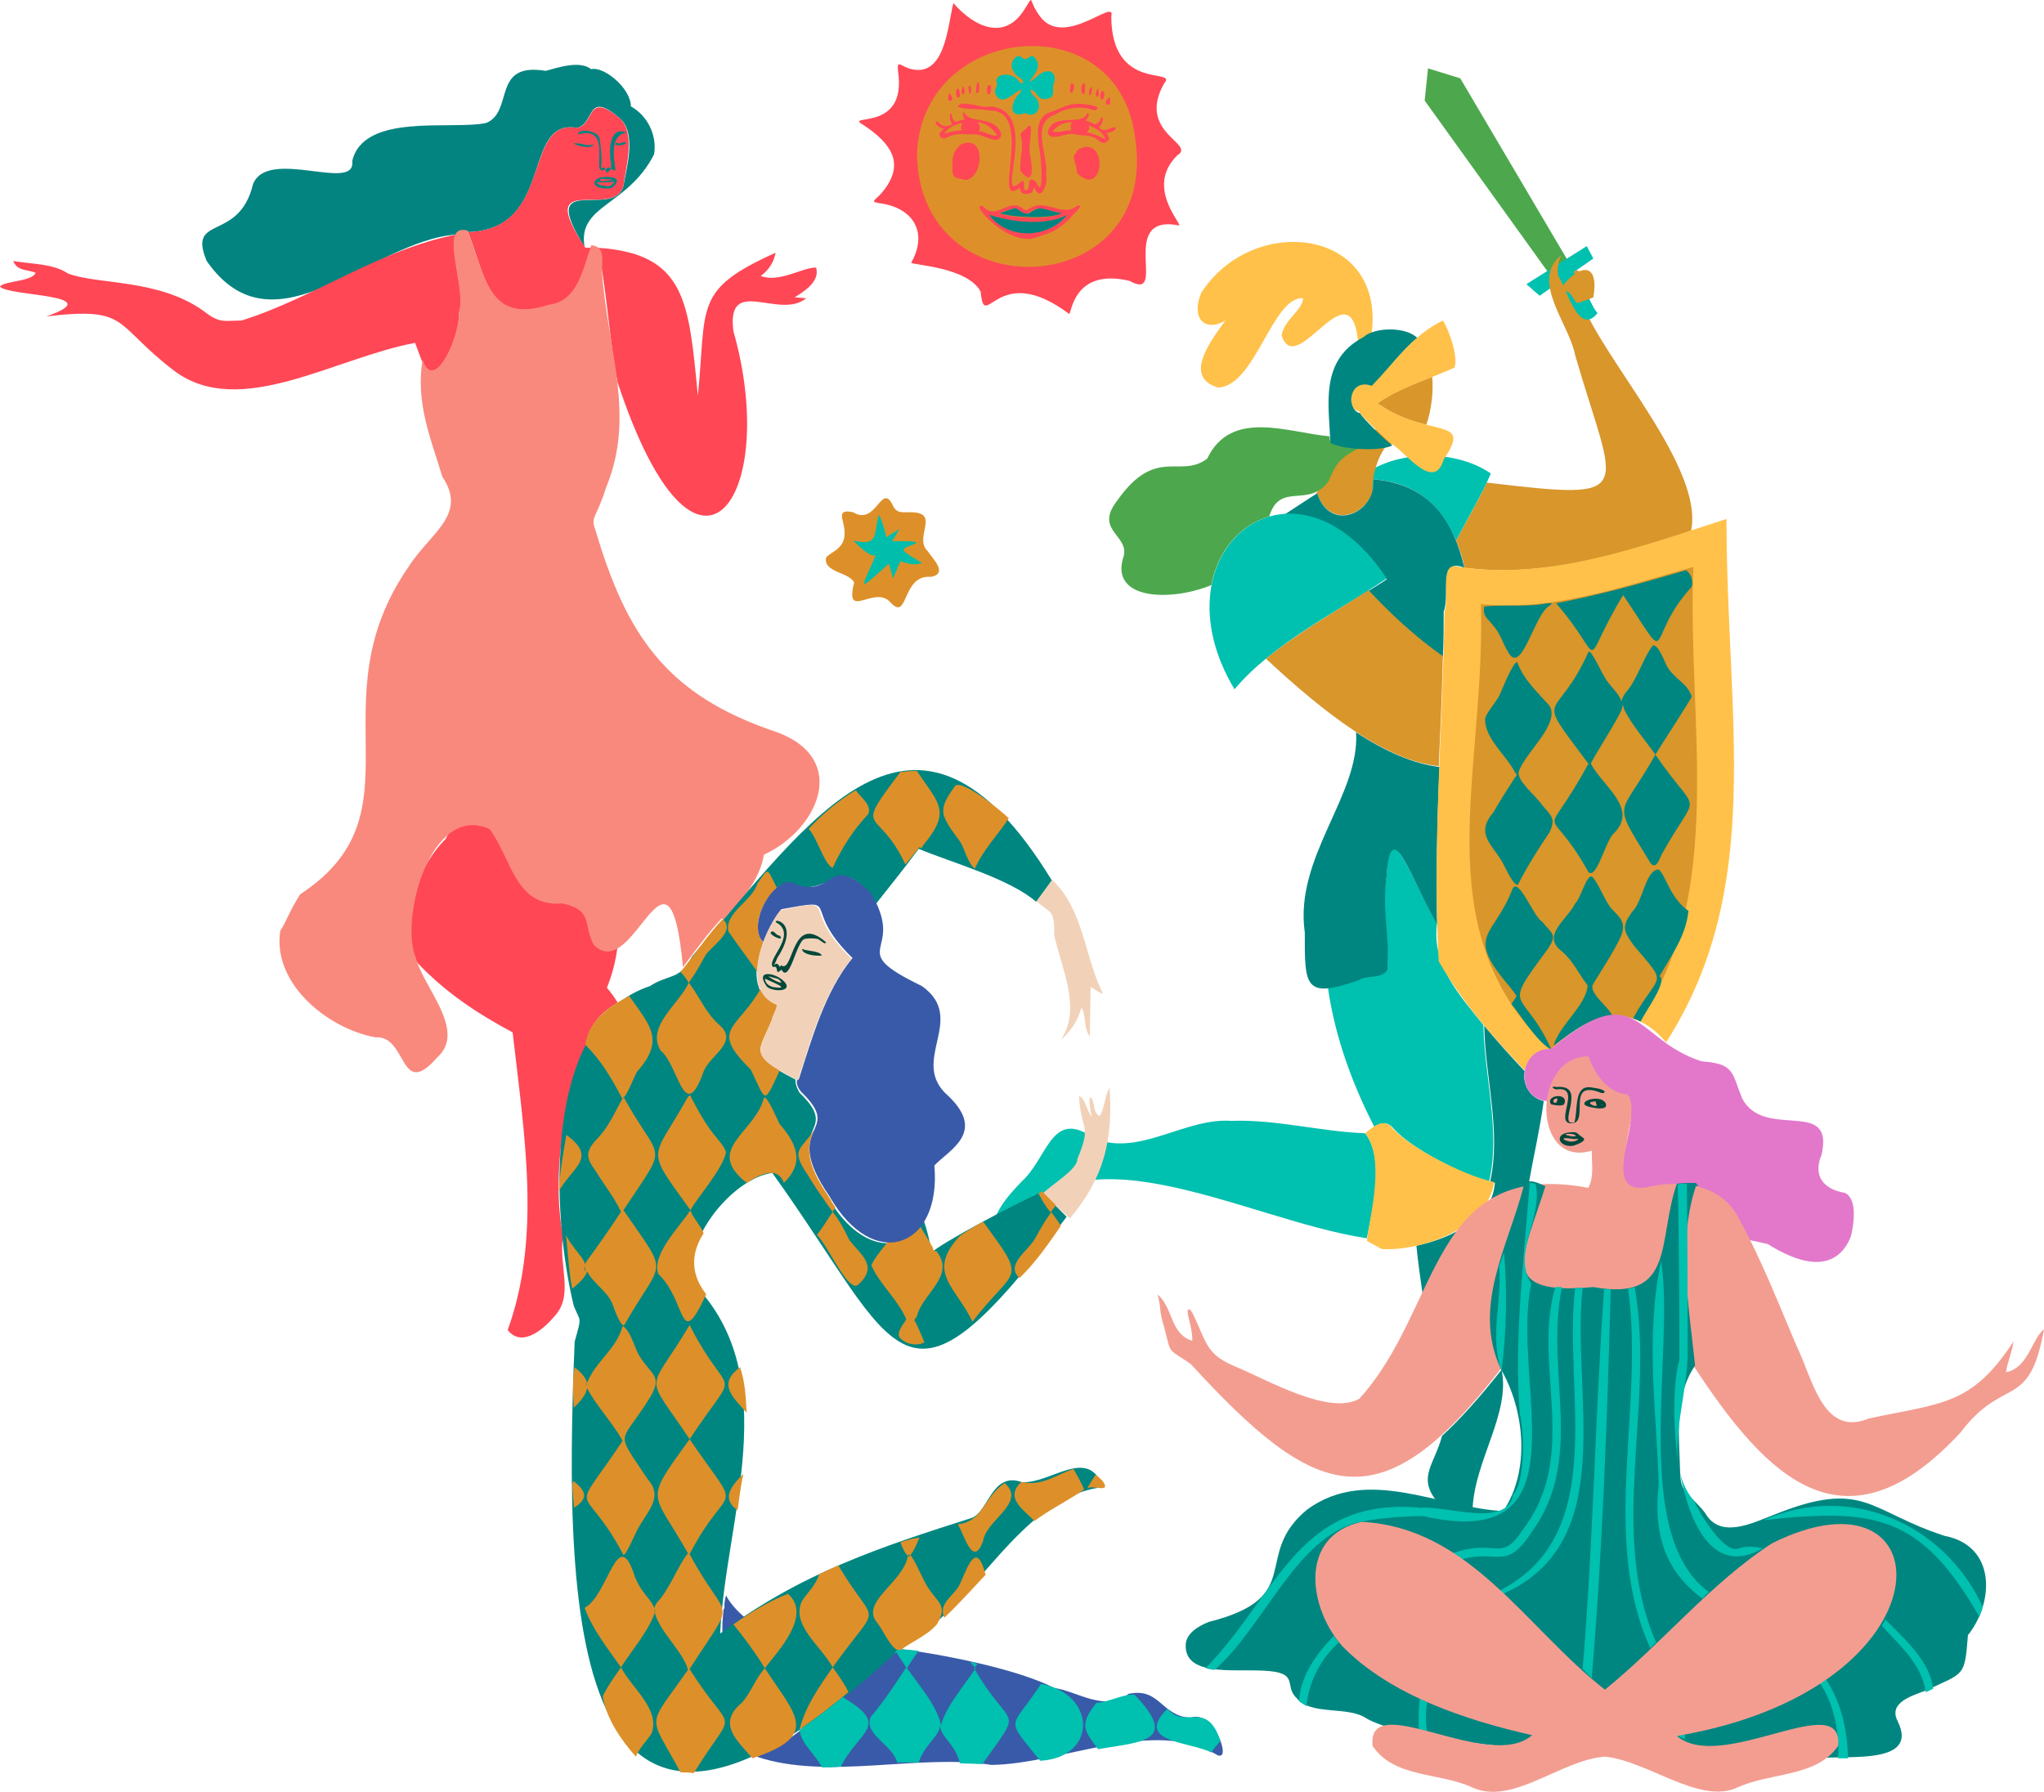 <?xml version="1.0" encoding="UTF-8"?><svg id="a" xmlns="http://www.w3.org/2000/svg" width="247.2" height="216.72" viewBox="0 0 247.2 216.72"><g id="b"><g id="c"><path d="M79.1,18.67c.4-2.3-.8-4.7-2.8-5.8,0-2.2-3.3-4.9-4.8-4.5-1.4-1.1-4-.2-5.5,.2-6.6-1.1-3.8,4.9-7.2,6.3-4.1,.9-14.8-1.3-16.2,4.6,.5,3.9-10.2-1.7-12,2.8-1.7,7.1-8,3.6-5.6,9.3,8.2,11.8,19.9-2.5,30.2-3.2,.2-.4,.7-.6,1.4-.4v.1c10.6-.3,6.4-13.8,13.2-12.6,2.2-.6,1.1-4.6,5.1-1.2,2.2,1.8,.8,6.3,.5,8.2-1.1,4.2-10.6-2-4.7,7.4-.9-5.1,5.2-4.9,8.4-11.2h0Z" style="fill:#048480; fill-rule:evenodd;"/><path d="M70.8,29.97c-6.4-9.6,3.5-3.3,4.6-7.5,.2-1.9,1.6-6.4-.5-8.2-4-3.3-2.9,.7-5.1,1.2-6.7-1.2-2.7,12.3-13.2,12.6,2.1,5.2,2.4,11.4,9.8,8.9,3.4-.4,4.1-3.8,5.1-7h-.7Zm-15.6-1.6c-9.3,1.8-17.3,7.7-26,10.4-2,0-2.6,.4-4.5-1.1-5.5-4-12.9-3.2-16.5-4.6-1.8-1.2-4.2-1.1-6.6-1.5,.5,1.2,1.5,1,2.7,1.4-.3,1.1-3.9,1-4.3,1.7,1,1.2,13.4,.9,5.6,3.6,10.2-1.2,8,.9,15.5,6.6,7.9,5.9,19.4-1.6,29.1-3.4,.3,.8,.6,1.6,.9,2.4v-.2c1.4,4.3,4.6-3,4.4-5.8,.9-2.2-1.3-7.8-.3-9.5Zm19.5,17.9c9.6,29,19.7,13.8,14-6.2-.9-6.9,5.6-1.3,8.8-4l-1.4-.1c1.1-.7,3.1-1.9,2.6-3.6-1.5-.1-4.5,1.9-6.7,1,1-.7,1.6-1.7,1.8-2.8-10,4.5-8.3,6.4-9.4,17.3-1.1-11.3-1.4-17.2-12.1-17.9,1.1,5,1.4,11.4,2.4,16.3h0Z" style="fill:#ff4755; fill-rule:evenodd;"/><path d="M74.7,121.27c-.3-.5-.7-1.1-1.3-1.8,2.5-6.2,2.2-14.7-6.1-14,.8-4.6-4-23.1-13.4-4-3.1,3-6.5,10.5-3.4,15,3.5,3.7,7.4,6.2,11.5,8.4,1.4,12.3,3.5,24.7-.6,36,1.8,2.3,4.6-.4,5.6-1.6,2.5-2.6,.5-6.2,1.1-9.7-1.4-7.3,0-16.5,3-23.1h0l-.1-.1c.2-2.4,1.7-3.9,3.7-5.1Z" style="fill:#ff4755; fill-rule:evenodd;"/><path d="M33.9,112.57c-1,6.3,5.6,11.8,11.5,12.9,3.9-.3,2.9,7.7,7.5,2.4,3.6-3.2-1.8-8.6-2.6-12-2-4.7,1.8-18.8,8.9-15.6,2.7,3.6,3.1,9.5,8.8,9,3.8,.8,2.5,2.6,3.8,5,4.9,5,9.1-15.3,10.8,2.7,1.5-2,3-4.1,4.7-5.9l.2,.2c2.2-2.5,4.3-4.6,4.9-7.9,6.5-3,10.4-11.5,1.6-14.8-13.6-4.5-18.3-12-22-24.5-.6-1.6,.1-1.3,1.3-5.1,3.6-8.7,.2-16.6-.5-26.1,0-1.4,.4-3.1-1.3-3.2-1.1,3.2-1.7,6.8-5.2,7.2-7.4,2.4-7.6-3.8-9.8-9-3.6-.9,0,7.1-1,9.8,.2,2.8-3,10.1-4.4,5.8-.8,5.2,.8,9,2.4,14.2,3.1,4.6-1.5,6.8-4.1,10.9-11.4,16.5,2,29.7-13.1,39.6-1.5,2.4-1.6,3.2-2.4,4.4h0Zm58,7h0c-.1-.2-.1-.3-.2-.5,.1,.1,.2,.3,.2,.5Zm-.1-.6v-.2c-.1,.1-.1,.2,0,.2Zm-.1-.3v0Zm-.1-1.1h0Zm.7-3.4l.1-.3c-.1,.1-.1,.2-.1,.3Zm-.6-1.3h0Zm0,0h0Zm0-.1h0Zm0,0v-.1s0,.1,0,.1h0Zm0-.2h0Zm.8,.8c.1-.2,.2-.5,.3-.7-.1,.3-.2,.5-.3,.7Zm.4-.9l.1-.2h0l-.1,.2Z" style="fill:#f9897d; fill-rule:evenodd;"/><path d="M73.9,19.67v.8c-.2-.1-.2-.4-.5-.1s-.1,0-.3-.1-.4,.3-.4,0c.1-1.2,0-2.3-.2-3.6-.3-.9-2.6-1.2-2.6-.4,4.5-1.3,1.3,5.4,3.3,4.2,.3,1,.4-.3,1,.1,.3,.2,.2-.1,.2-.3-.3-1.7-.4-4.1,1.4-4.2-2.1-1-2.2,2.2-1.9,3.6h0Z" style="fill:#048480; fill-rule:evenodd;"/><path d="M73.2,22.47c-.4,0-.8-.1-1.1-.4,.8,0,1.4,0,2.2-.1-.2,.4-.6,.7-1.1,.5Zm-.2-.8c.3,0,.8,0,1.1,.1-.5,.1-1.1,.2-1.6,.1,.1-.1,.2-.4,.5-.2h0Zm.9,1.1c.5-.3,1.2-1.1,.2-1.3-2.7-.5-3.1,1.6-.2,1.3Z" style="fill:#008680; fill-rule:evenodd;"/><path d="M69.4,17.37c.5,.3,2.2,.7,2.4,.1-.7,.3-1.9-.3-2.4-.1Z" style="fill:#048480; fill-rule:evenodd;"/><path d="M74.6,17.27c-.8,.4,1.1,.4,1.1,0-.2-.3-.7,.3-1.1,0Z" style="fill:#048480; fill-rule:evenodd;"/></g><g id="d"><g><polygon points="187.4 33.17 172.3 12.17 172.7 8.27 176.6 9.47 189.7 31.67 187.4 33.17" style="fill:#4da84d; fill-rule:evenodd;"/><polygon points="186.2 35.77 192.7 31.27 191.9 29.77 184.6 34.37 186.2 35.77" style="fill:#00c0af; fill-rule:evenodd;"/><path d="M186.7,133.17c-.5,3.6-1.2,6.5-1.8,9.9-.2-.1-.5,.3-.5,.5-1.6,.3-3,1-4.3,1.9,.4-.7,.6-1.5,.7-2.4-.2,0-.4-.1-.6-.1,1.4-6-.6-12.8-.7-18.9,1.6,1.9,3.2,3.7,4.9,5.5-.3,1.4,.5,3.2,2.3,3.6Zm-5.1,32.5h0c1.1,5.2-3.2,10.9-3.5,16.7-1.5-.3-3-.6-4.5-1-2.1-2.8-.1-4.3,.8-7.7,2.2-2,4.6-4.7,7.2-8h0Zm-9.5-8.8c-.3-2.1-.6-4.1-.8-6.2,1.9-.4,3.9-1.1,5.5-2.1-1.8,2.3-3.3,5.3-4.7,8.3h0Z" style="fill:#008680; fill-rule:evenodd;"/><path d="M180.1,142.87c1.4-6-.6-12.8-.7-18.9-2.9-3.6-6.3-7.3-5.6-12.3-3.1-5.1-5.7-13.7-6.1-5.8-.7,4.4,.3,7.2,.1,11.3-.6,1.2-2.5,.6-3.5,1.3-1.4,.4-2.7,.8-3.7,1,.7,4.9,2.4,10.6,5.6,16.8,.8-.5,1.6-.7,2.4,.3,2.3,2.5,8.3,5.5,11.5,6.3h0Zm-15-5.8c-5.4-.2-10.8-1.7-16.2-1.5-5.6-.4-11.2,4.4-16.6,2.1-4.9-3.5-5.5,1.8-8.3,4.8-1.5,1.5-5.9,5.9-2.7,7.7,7.7-15.5,28.8-2.7,44-.4,.7-3.5,2.2-9.7-.2-12.7h0Z" style="fill:#00c0af; fill-rule:evenodd;"/><path d="M167.1,151.07c4.6,.3,12.8-2.4,13.6-8.1-3.1-.6-9.7-3.8-12.2-6.4-1.1-1.5-2.4-.3-3.4,.5,2.4,3,.7,9.5,.2,13,0,0,1.8,1,1.8,1Z" style="fill:#ffc149; fill-rule:evenodd;"/><path d="M188.8,30.87c-3.8,3.1,1,8.3,1.7,12.1,4.9,16.9,7.9,17.6-10.7,15.4-1,2.2-2.5,4.7-3.7,7,.4,1,.8,2.1,1,3.3,9.3,1.2,18.5-1.5,27.4-4.4,1.7-7.6-10.5-20.6-13.2-27.7,.4-1,.6-3.7-.7-3.9-2.5,2.5-2.5-.1-1.8-1.8h0Z" style="fill:#d8962b; fill-rule:evenodd;"/><path d="M176.1,65.37c1.4-2.7,3.2-5.7,4.2-8.1-4.5-3.1-12.2-2.9-16.3,.9l1.9,1.6c.2-.5,.3-1.2,.2-1.8,5.4,.4,8.3,3.4,10,7.4h0Z" style="fill:#00c0af; fill-rule:evenodd;"/><path d="M145.3,35.37c-1.3,3,.3,4.9,2.9,3.4-1.5,2.1-5.3,6.8-.9,8.1,4.5-.1,6.6-11.1,10.3-10.8-.1,1.5-2.3,2.6-2.6,4.5,1.8,5.6,8.6-9.2,9.3,1.4,.9,.1,1-.6,1.8-.8l-.3-.3c2.2-13.2-14.1-15.3-20.5-5.5h0Z" style="fill:#ffc149; fill-rule:evenodd;"/><path d="M164.4,52.47c-1-.9-1.3-1.5-1.7,.7-.7,2.4-2,4.6-3.6,6.6l.2-.1c1.4,4.2,5.8,2.8,6.7-.2-.1-1.8,.5-3.8,1.4-5.2,.8-1,1.9-.3,2.3-1.4-.9-2.1-3.7-.7-5.3-.4h0Z" style="fill:#d8962b; fill-rule:evenodd;"/><path d="M172.5,51.37c.6-1.7,.9-4.1,.7-5.8-2.3,.9-4.8,1.9-6.6,3.2,2.2,1.6,4.3,2.2,5.9,2.6Z" style="fill:#d8962b; fill-rule:evenodd;"/><path d="M160.8,52.77c-4.9-.4-11.9-3.4-14.8,2.7-3.3,2.5-6.2-1.6-10.9,5.1-2.9,3.7,1.8,4.2,.7,7-1.4,5,5.8,5.2,10.7,3.2,.8-4.2,3.5-7.3,7-8.3,1.3-4.3,4.8-.9,7.2-4.3,1.1-2.8,2-3,4-4.2-1.3-.1-2.8,.2-3.8-.6-.1-.2-.1-.4-.1-.6h0Z" style="fill:#4da84d; fill-rule:evenodd;"/><g><path d="M171.4,40.87c-1.4-1.4-5.2-1.3-6.5-.1-5.3,2.8-4.2,8.1-4,12.8,1.7,.9,6.2,1,7.5,.3-1-.7-3.8-3.5-3.9-3.9-1.7-.3-1.2-4.2,1.5-3.1,1.9-2.3,3.5-4.4,5.4-6h0Z" style="fill:#008680; fill-rule:evenodd;"/><path d="M165.9,46.67c-2.7-1-3.2,2.8-1.5,3.1,0,.4,2.8,2.9,3.7,3.8,1.5,.6,5.3,6.2,6.5,2,3.6-5.3-1.7-2.4-8-6.8,2.6-1.8,6.4-3,9.3-4.3,.5-1.3-.7-4.7-1.4-5.7-3.7,1.8-5.6,4.8-8.6,7.9h0Z" style="fill:#ffc149; fill-rule:evenodd;"/></g><path d="M174.1,92.77c-3.2-.4-6.6-1.9-10.1-4.2,.5,7.6-7.5,15.1-6.2,24.2,0,6.5-.1,8.1,6.5,5.8,1-.7,2.9-.1,3.5-1.3,.3-4.2-.7-6.9-.1-11.3,.5-7.9,3,.6,6.1,5.8-.1-6.4,0-12.7,.3-19h0Zm3-24.1c-1.3-5.6-4.1-10.1-11-10.7,.4,4-5.2,6.6-6.8,1.7-1.3,.8-2.6,1.7-4,2.6,3.9-.3,8.5,1.9,12.4,7.8-.7,.5-1.4,.9-2.2,1.4,2.6,2.8,5.6,5.6,9,8,.1-1.8,.1-3.7,.1-5.5,.8-2-.7-6.6,2.5-5.3h0Z" style="fill:#008680; fill-rule:evenodd;"/><g><path d="M153.1,79.67c7.1,6.6,14.4,12.3,20.9,13,.2-4.4,.4-8.9,.5-13.3-3.4-2.4-6.4-5.2-9-8-4,2.6-8.6,5.2-12.4,8.3Zm46.5-13.9c-.1-3.6-2.6-1.7-6.2,1.7,2.1-.5,4.2-1.1,6.2-1.7Z" style="fill:#d8962b; fill-rule:evenodd;"/><path d="M149.3,83.37c4.7-5.6,12.5-9.4,18.4-13.4-11.3-17.1-28.4-3.3-18.4,13.4Z" style="fill:#00c0af; fill-rule:evenodd;"/></g><path d="M188.8,32.97l-.4,.3c1.1,1.6,2.5,7.5,4.8,4.6-1.2-1.3-2.4-6.6-4.4-4.9h0Z" style="fill:#00c0af; fill-rule:evenodd;"/><path d="M188.5,35.27c2-3.1,5-4.1,4.2,.7-.7,.3-1.3,.5-2,.7-.8-1-.7-1.7-2.2-1.4h0Z" style="fill:#d8962b; fill-rule:evenodd;"/></g><g><path d="M174,116.27c2.8,4.9,6.5,9.1,10.4,13.2,.3-1.4,1.4-2.6,3.2-2.6,4.2-4.1,9.5-6,13.9-.8,12-18.8,7.3-39.1,7.3-63.3-10.6,3.4-21.7,7.6-33,5.7-1.6,.2-.5,4.1-1.1,5.5-.2,14.1-1.5,28.1-.7,42.3Z" style="fill:#ffc149; fill-rule:evenodd;"/><path d="M198.2,123.47c10.7-15.4,5.8-36.3,6.6-54.9-8.3,2.3-16.9,5.4-25.7,4.5,.6,20.7-7,39.1,8.2,53.8h.3c3.4-2.9,6.7-5.2,10.6-3.4h0Z" style="fill:#d8962b; fill-rule:evenodd;"/><path d="M204.2,110.17c-2.2-1.5-2.8-4.4-3.6-5-1.6,0-1.9,3.9-3.2,5.1-1.3,1.8-1.1,2.3,.2,4.1,4.3,5.1,3.1,3-.1,8.8,.3,.1,.6,.2,.9,.4,.7-1.4,3.3-4.9,2.3-5.5,1.5-2.6,3.2-4.9,3.5-7.9h0Zm-24.7-36.8c-.2,1.2,.4,1.4,1.1,2.3,1,1.2,1,1.9,1.8,3.2,1.6,3,3.2-4.7,5-5.6,.4-.4,.5-.3-.3-.3-2.4,.5-5.3,.1-7.6,.4Zm25.1-2.4c.2-.8-.1-1.6-.7-2-5.8,1.7-10.1,2.9-15.7,4,6.3,7.3,2.6,8.1,8.1-1,6.3,9.4,2.4,5.4,8.3-1h0Zm-8.2,.5c0,.6-.1,.3,0,0h0Zm-9.9,25.9c-.7-1.1-3.2-3-2.8-4.1,.8-2.3,5-5.7,3.7-7.9-1.4-1.6-3.2-3.2-3.9-5.3-.6,.1-1.8,3.3-2.2,4.1-.4,.8-1.6,2.1-1.7,2.8,0,2.4,2.5,4.3,3.6,6.4,.3,.4,.3,.3,0,.7-.9,1.4-1.8,2.8-2.6,4.2-2.4,2.8,.2,4,1.4,6.6,.1,.2,1.2,2.5,1.6,2.1,1-2,2.5-4.4,3.8-6.3,.8-1.7,.2-2-.9-3.3h0Zm5.6,8.1c1,1,2.1-3.9,3.1-4.7,3-3-1.4-5.7-2.8-8.4,0-.3,3.3-5.4,3.7-6.5,.3-.9,0-.9,.4,.1,1,1.9,2.5,3.6,3.7,5.3-4.4,7.9-5.4,5.2-.6,13.1,.7,.9,1.1-.5,1.4-1.1,4.6-8.2,4.6-4.1-.8-12,.8-1.3,3.8-5.9,4.4-7-.5-1.7-2.3-2.2-3.1-3.9-.2-.4-1-2.5-1.6-2.3-1.2,1.5-1.9,4.2-3.3,5.7-1,1.5,0,1.4-1.1,0-.9-1.1-1.1-1.2-1.8-2.5-.1-.2-1.4-2.9-1.6-2.4-4,8.9-6.8,4.4,0,13.5-5.7,10.5-5.2,3.8,0,13.1h0Zm4.3-20.5c0-.3-.1,.5,0,0Zm-13.5,22.6c-2.2,5.7-5.6,5.4-.8,11.2,.2,.2,1.3,1.6,1.3,1.7s-.6,.9-.6,1c.9,1,3.3,4.9,4.8,5.4-3.5-7.6-6.2-4.3-.4-12.1,1.2-1.8,.5-1.8-.7-3.3-1-.5-2.9-5.6-3.6-3.9h0Zm12.1,15.3c-.5-1.2-3-2.8-2.3-3.9,.8-1.3,3.2-5,3.5-6.2,.4-1.5-.6-2-1.5-3.1-.7-1-1.4-2.8-2.1-3.6-.7-.5-1.4,2.6-2.1,3.2-.9,1.9-4.2,3.9-1.6,5.8,1.4,1.2,2,2.7,3.1,4.1-.1,2.4-3.5,4.9-4.1,7.3,2.5-1.9,4.7-3.5,7.1-3.6h0Z" style="fill:#008680; fill-rule:evenodd;"/></g></g><g id="e"><path d="M115.3,.37c2.5,2.9,6.3,4.7,8.7,.6,1.1-1.7,.3-1,1.7,.9,2.9,4.2,9.3-2.3,8.7,.1,0,9.2,8.1,6.2,6.4,8.1-3.4,6,3.9,7.3,1.6,8.7-3.9,3.8,.5,8.2,.2,8.5-7.6-1.5-1.2,9.4-6,6.7-6.8-1.6-7,4-7.3,4-8.8-6.6-10.2,2.5-10.7-2.7-1.6-3-8.3-3.2-8.4-3.5,2.1-3.7,.2-6.7-3.9-7.2-1.1-.2-.5-.3,.3-1.2,3-3.5,1.2-6-2.1-8.2-2.8-1.6,5.3,1.1,4.1-6.6-.1-1.3,.2-.7,1.3-.3,4.4,1.4,4.7-5.1,5.4-7.9Z" style="fill:#ff4755; fill-rule:evenodd;"/><path d="M110.9,18.67c.5-15.9,24.6-18.3,26.4-1.8,2.9,19.4-26.1,21-26.4,1.8h0Z" style="fill:#dd902a; fill-rule:evenodd;"/><path d="M119.8,12.87c6.3,.6,.2,12.5,3.8,9,.6,0-.1,1.3,.6,1.1,.4-.2,.1-.9,.4-1.2,.3-.2,.7,.2,.8,.4,.9,2.1,.5-3.6,.3-4.1-.2-1.5-.6-3.9,1.3-4.5,1-.3,2.1-1,3.1-1,.4-.1,3.7,.2,2.3,.8-1.6-.6-3.4-.4-4.8,.5-3.1,1.1-.7,5-1.1,7.4,.3,1-.7,3.3-1.4,1.4,0-.5-.1,.7-.5,.7-.7,.2-1.3,.1-1.2-.7-3.7,2.9,1.9-9.3-3.7-9.3-1.3-.3-2.9,0-3.9-.5,.7-.9,2.8,.3,4,0h0Z" style="fill:#ff4755;"/><path d="M124.1,15.57c-.4,.3-.1,0-.5,.4s0,.4,0,1.5-.3,2.5-.2,3.2c2,2.4,1.3-1.4,1.1-2.4-.1-.7,.7-4.2-.4-2.7h0Z" style="fill:#ff4755; fill-rule:evenodd;"/><path d="M131.2,17.77c-.3,.1-1,.3-1,.6s-.6,.2-.2,1.3c.4,1.1,0,1.1,.5,1.5,2.8,2.4,3.5-3.7,.7-3.4h0Z" style="fill:#ff4755; fill-rule:evenodd;"/><path d="M116.2,17.47c-.9,.8-1.1,1.5-1,2.9-.1,1.4,.7,1.1,1.5,1.4,2.2,0,2.7-5.7-.5-4.3h0Z" style="fill:#ff4755; fill-rule:evenodd;"/><path d="M131.5,15.97c-1.4-.5-2.9,.1-4.1-.1,1.5-1.9,5.3-1.3,6.3,.9-.7-.3-1.4-.6-2.2-.8h0Z" style="fill:#dd902a; fill-rule:evenodd;"/><path d="M114.8,11.27s-.3,.8,0,.9c.4,.1,.6-.3,0-.9Zm19.4,.5s.2,.8-.1,.9c-.4,.1-.6-.5,.1-.9Zm-4.4-1.6c.3,.3-.2,1.6-.4,.8,.1-.5,0-1.2,.4-.8Zm1.3-.1c.2-.1,.2,1.6-.1,1.3-.4-.2-.2-1.4,.1-1.3h0Zm1,.7c-.3-.9-.6,1.1-.2,.7,.1-.3,.2-.7,.2-.7h0Zm.7-.1c.4,1.7-.8,1,0,0Zm.7,.5c.2,.3-.2,1.4-.4,.6-.1-.1,.1-1.2,.4-.6-.1,0,0,0,0,0Zm-14-.8c-.3,.3-.1,1.6,.3,.8,0-.5,.2-1.1-.3-.8Zm-1.2-.4c-.2-.1-.4,1.5-.1,1.3,.3,0,.3-1.3,.1-1.3-.1,.1,0,0,0,0Zm-1.2,.6c.5-.8,.4,1.2,.1,.7,0-.2-.1-.7-.1-.7h0Zm-.6-.2c-.7,1.4,.6,1.4,0,0-.1,0,0,0,0,0Zm-.8,.5c-.2,.2,0,1.5,.4,.7,0-.2-.1-1.3-.4-.7Z" style="fill:#ff4755; fill-rule:evenodd;"/><path d="M129.6,15.77c-.8-.1-1.5,.4-2.3,.1,.6-.7,1.4-1.1,2.3-1.1-.1,.3-.2,.9,0,1h0Zm4.2,.3c.3,0,1.3-.2,1.1-.7-.6,0-1.4,.8-2,0,.3,0,.8-1.5,.2-1.1,0,.4-.3,.6-.7,.8-.3-.2-.7-.4-1.1-.5,.2-.2,.6-.8,.2-.9-.6,1.7-4.3-.2-4.8,2.4,.4,1.2,2.4-.2,3.4,.2,.9,.2,1.8,0,2.6,.6,.3,.3,.9,.7,1.2,.2h0c.5-.2,.1-.7-.1-1Zm-2.1-.9c.9,.4,1.7,.8,2,1.7-.7-.4-1.5-.7-2.3-.9,.3-.1,.4-.6,.3-.8h0Z" style="fill:#ff4755;"/><path d="M119.6,25.97c2.8,1,6.9,1.5,9.5,0-2.3,2.9-7.2,3-9.5,0Zm1.3-.2c.5-.2,1.3-.5,1.8-.6,.5,.1,1,1,1.7,.6,1.5-1.1,1.7-.3,3.9,0-1.2,.9-6.3,.6-7.4,0h0Zm9.4-.9c-1.8,1.5-3.8-.9-5.7,.3-.6,.3-.4,.4-1.1-.1-1.6-1-3.1,1.6-4.6-.1-2-.8,3.3,5.4,6.8,3.6,1.8-.5,2.3-.9,3.6-2,.1-.4,2.1-1.9,1-1.7h0Z" style="fill:#ff4755; fill-rule:evenodd;"/><path d="M119.6,25.97c2.3,3.1,7.2,2.9,9.5,0-2.6,1.4-6.7,.9-9.5,0Z" style="fill:#048480; fill-rule:evenodd;"/><path d="M120.9,25.77c1.1,.5,6.3,.8,7.5,0-2.2-.3-2.4-1.1-3.9,0-.7,.3-1.3-.5-1.7-.6-.6,.1-1.4,.5-1.9,.6Z" style="fill:#048480; fill-rule:evenodd;"/><path d="M116.5,15.67c1.4-.2,2.8,.6,4.1,.6-1.2-2.1-5.1-2.1-6.4-.1,.7-.2,1.5-.4,2.3-.5h0Z" style="fill:#dd902a; fill-rule:evenodd;"/><path d="M121.1,16.27c-.3,1.6-2.4-.3-3.5,0-1,0-1.7-.2-2.7,.2-.4,.2-1,.5-1.2,0h0c-.3-.3,.2-.7,.5-.9-.3,.1-1.6-.8-.8-.9,.4,.6,1.2,.8,1.8,.3-.3,0-.5-1.7-.1-1.1,0,.4,.2,.7,.5,.9,.4-.2,.7-.3,1.1-.3-.2-.2-.4-.8-.1-.9,.6,1.5,3.8,.3,4.5,2.7h0Zm-2.9-1.5c.3,.3,.4,.7,.2,1.1,.8,0,1.5,.7,2.2,.5-.6-.9-1.4-1.5-2.4-1.6h0Zm-1.9,1c-.1-.3-.1-.6,.1-.9-.9,.2-1.7,.5-2.2,1.3,.7-.2,1.4-.4,2.1-.4h0Z" style="fill:#ff4755;"/><path d="M120.3,10.97c.5,2.2,2.2,.4,3.2-.2,0,.7-.6,.5-1,1.9-.3,1.3,.8,1.3,1.5,1,1.2,.8,2.3-.8,1.2-1.9-.2-.2-.5-.4-.6-.9,.8,0,.8,1.3,1.9,1.1,1.3-.2,.7-1.1,.9-1.8,.6-1.2-.5-2.3-2-.9-.2,.1-.6,.6-.9,.6,.3-.6,1.9-1.9,.4-3.1-.4-.1-.6,.6-1.2,.3-.6-.8-1.6,.3-1.3,1.2,.5,1.3,1.5,1.1,1.3,1.8-.3,0-.4-.1-.5-.3-.8-1.1-2.8-.9-2.7,.1-.1,.3,.4-.1-.2,1.1h0Z" style="fill:#00c0af; fill-rule:evenodd;"/></g><g id="f"><path d="M110.5,61.97c3.1,.2,0,3.1,1.7,4.7,.6,.9,2.5,2.7,.4,3.1-3.6-.3-2.7,5.5-4.9,3.1-1.9-2.2-5.6,2.3-4.4-2.4-.6-1.3-3.7-1.2-3.4-3,.5-.8,2.6-1,2.2-3.6-.1-1-1-2.4,1.1-1.9,2.8,1.7,3.4-3.8,4.8-.8,.5,1.1,1.4,.7,2.5,.8h0Z" style="fill:#dd902a; fill-rule:evenodd;"/><path d="M105.9,67.17c-1.8,4.2-2.4,4.6,1.6,1l.5,1.8,.9-2.1s1.6,.7,2.6,.2c0,0-2-1.1-2.2-1.5s1.4-.7,1.5-.9c.2-.3-2.9-.2-2.9-.2l.9-1.5-1.6,1s-.5-2.1-.9-2.7c-.7,2.2,.1,3.9-3.1,3.1,0,0,1.9,2.1,2.7,1.8h0Z" style="fill:#00beab; fill-rule:evenodd;"/></g><g id="g"><path d="M207,145.77c1.1,.7,.2,0,1.1,1.4,1.1,2.7,3.2,2.7,5.7,3.3,3.3,2.1,8,3.9,10-.8,.4-1.4,.9-4.7-.7-5.4-2.5-.4-3.9-2-2.8-4.6,1.6-7-6.9-1.7-9.6-6.8-1.3-3.2-.9-4.2-4.9-4.5-8.2-2.6-7.7-10.4-18.2-1.5-3.9-.2-4.5,5.8-.6,6.3,1.8,.1,1.3-4,5.6-4.2,.9,2,.9,3.2,3.3,3.8,3.8,2-2.3,8.9,1.9,11.5,4,.3,5.3-1.5,9.2,1.5h0Z" style="fill:#e378cb; fill-rule:evenodd;"/><path d="M181.5,165.57l16.1,4.4,7.2-4.8c9,13.8,18.4,23.1,32.3,8.1,5.3-7,8.3-2.5,10.1-12.5-1.5,1.2-1.9,4.7-4.6,5.2,.2-1.3,.8-2.6,.9-3.7-5.1,7.8-8.7,7.4-17.5,9.3-5.5,2.3-6.8-4.8-8.6-8.5-2.2-5.1-4.3-10.6-7-15.5-2-4.2-6.8-5-11.1-4-6.3,1.2-.3-8.8-2.5-11.2-2-.1-3.8-2-4.7-4.6-6.9,0-6.8,13.6,.4,11.4,0,1.5,.3,3.1-.4,4.5-19.2-3.6-17.7,14.5-27.7,25.5-3.6,2.1-11.2-2.3-14.8-3.8-3.7-1.5-3.6-2.8-5.3-6.4-.4-.7-.3-.5-.6-.6-.3,.5,.5,1.9,.5,3.8-2.7-.8-2.3-4-4.2-5.6,.5,1.9,.1,1.7,.8,4,.9,3.4,.3,2.4,3.2,4.4,15.2,16.6,22.9,19.5,37.5,.6h0Z" style="fill:#f39d91; fill-rule:evenodd;"/><path d="M181.5,165.57c2.9,5,3.6,12.3,.3,17.2-7.8-.4-16.4-5.5-23.7-.2-6.8,5.6,0,10.6-11.9,13.6-1.3,.5-2.7,1.4-2.8,2.7-.2,3.9,5.6,3,9.4,3.2,4.5,.2,2.4,1.8,4,3.3,1.8,2.2,6.2,.9,8.5,2.5,7.6,4.3,45.3,5.2,53.9,4.9,3.1-.7,13.1,1.1,10.3-4.6-1.2-2.3,1.9-3.1,3.4-3.7,4.7-2.2,4.7-1.6,5.1-6.7,3.2-4,3.4-10.8-2.8-12-9.3-3-9.7-7-20.8-2.5-2.6,1-6.4,2.9-8.2-.3-1.9-2.4-2.9-2.2-3-4.7-.1-4.4-.8-9.3,1.8-13.1-.7-7-2.2-14.8,.1-21.7h.3l-.3-.4c-.8,0-1.5,0-2.3,.1-2.4,6.9-.1,14.3-10.1,12.5-11.9,1.1-8.4-3.8-5.8-12.2-.7-.3-2.1-1.1-2.6-.1-1.9,7.4-6.3,14.6-2.8,22.2h0Z" style="fill:#008680; fill-rule:evenodd;"/><path d="M171.8,182.37c-14.8-1.4-17.3,10.5-26,19.4,.4,.1,.8,.2,1.1,.2,5.9-5.2,9.6-15.4,16.8-17.7,2.6-.7,6.7-.9,8.4-.9,20.1,4.6,10.5-16.3,13.1-28.1-2.4-3.7,1.5-8.1,.5-12.1-.2,0-.5-.1-.7-.1-.7,9.3-1.9,18.7-1.2,27.9,.6,2.6,.6,8.3-.8,9.8-.7,4.1-8.1,1.3-11.2,1.6h0Zm9.5-29.2c.4,4-1.2,8.7,.3,12.6,.6-4.7,.7-9.5,.3-14.3,0,0-.6,1.7-.6,1.7Zm-24.2,52.6c.3,.2,.6,.4,.9,.6,.3-3,1.7-5.7,3.9-7.7-.2-.3-.4-.5-.6-.8-2.2,2.3-4,4.8-4.2,7.9h0Zm19.5-17.1c4.4-1.4,5.5,1.5,8.6-3.3,6.6-9,1.6-19.3,3.7-29.7h-.8c-2.8,9.4,3,20.3-3.9,29.3-2.7,4.2-3.2,1-8.5,2.9,.3,.3,.6,.6,.9,.8h0Zm-4,20.9c-.2-1.3-.2-2.5,0-3.7-.3-.1-.6-.3-.9-.4-.1,1.1-.2,2.4-.1,3.7,.3,.1,.6,.3,1,.4Zm9.2-16.8c14.2-6.3,8.2-24.2,9.6-37h-.9c-1.5,12.4,4.3,29.7-9.1,36.6l.4,.4h0Zm10.7,10.2c1.3-15.1,1.9-31.8,2.3-47l-.8-.1c-1.1,15.5-1.3,30.6-2.6,46l1.1,1.1h0Zm11.3,7.4c0-.2,0-.5-.1-.7-.3,.1-.7,.2-1,.2,.4,.2,.7,.3,1.1,.5h0Zm-3.5-11.7c-5.9-13.5-.1-28.7-2.6-43-.3,.1-.6,.2-.8,.2,2,14.3-3.4,30.2,2.7,43.5,.2-.2,.4-.5,.7-.7Zm22,14h1.2c-.1-4.1-1.1-7.2-2.7-9.6-.2,.2-.5,.3-.8,.4,1.7,2.3,2.5,6,2.3,9.2h0Zm-15.6-20.1c-9.6-6.9-4.1-28.9-5.8-40.1-2,9.3-.5,18.7-.3,27.1-.8,7.3,1.7,11.1,5.3,13.8,.2-.3,.5-.6,.8-.8h0Zm26.2,12.1c.3-.1,.6-.3,.9-.4-.4-3.3-3.3-5.9-5.8-8.4-.1,.3-.3,.5-.4,.8,2.2,2.4,4.8,4.6,5.3,8h0Zm-19.7-17.4c-.9-.2-1.9-.3-2.9,0-1.8,.9-5.1-4.9-5.4-5.7-3.9-4.6-1-11.5-.8-17.4,0-4.5,0-15.8-.1-21-.4,0-.8,0-1.1,.1,.2,6.6,.2,20.1,.2,21.2-1.8,6.3,0,28.7,10.1,22.8Zm26.2,8.3c.1-.4,.3-.8,.4-1.2-4.7-10.2-16.2-15.1-26.5-10.5,13.5-1.5,19-.6,26.1,11.7Z" style="fill:#00c0af; fill-rule:evenodd;"/><path d="M210.2,216.17c-4.6,2.2-10.9-3.2-16.1-3.7-5.4,.4-11.2,6-16.1,3.7h0c-3.9-1.8-9.4-1.1-12-5-.7-7.1,14,3.3,19.3-1.3-8-1.8-17.1-4.8-22.9-10.7-4.1-4.5-5.5-13.4,2.3-15.1,13.1,.7,19.8,12.8,29.4,20.3,6.9-5.6,12.8-12.9,20.2-17.7,21-10.5,22.5,17.5-11.5,23.3,5.4,4.6,20.2-5.9,19.5,1.2-2.6,3.8-8.2,3.2-12.1,5Z" style="fill:#f39d91; fill-rule:evenodd;"/><path d="M190.1,135.87c2.2-.1-.8-5.4,3.5-3.7,.6,.2,.9-.4-.9-.6-2.5-.6-1.8,2.7-2.3,4.2-2.2,.5,1.7-4.6-2.1-4.3-.7-.1-.7,.1-.1,.3,3.3-.5-.4,4.2,1.9,4.1h0Zm-1.8-2.6c-.1-.2,.3-.4-.1-.4-.6,.1-.3,.8,.1,.4Zm5.5,.4c-.1-.3-.1,.1,0,0h0Zm-1.3-.4c-.7,.2,.7,.7,.6,.4-.2-.5,.1-.5-.6-.4Zm-3.3,.2c.5-1.4-2.4-1-1.6,.1,.4,.1,1.5,.3,1.6-.1Zm3.5,.5c.4,.1,1.8,.3,1.5-.5-.7-1.4-4.4,.1-1.5,.5h0Zm-3.5,3.9c-.5-.4,1.1-.1,1.1-.1,.2,0,1-.1,.3,.2-.5,.2-.9,.1-1.4-.1Zm.2-.6c-.3-.2,1-.2,1.2,.1-.2,.2-.9,0-1.2-.1Zm2,.3c-.9-.6-.5-.7-1.7-.6-1.9,.3-1,1.9,.6,1.6,.3-.1,1.8-.6,1.1-1h0Z" style="fill:#02483a; fill-rule:evenodd;"/></g><g id="h"><path d="M108.5,199.77c.1,.2,.4-.2,.6-.3,6.6,.9,14.6,2.7,18.4,4.7,2.6,.3,6.2,3,9,.7,3.8-.8,3.9,2.7,7.5,2.9,2.7-1.1,5.1,5.4,3.2,4.5-7.6-4.6-18.8,1.1-27.3,1.2-8.7-1.4-19.8,1.9-28.4-1,4.4-1.8,7.4-5.1,11.1-7.9q0-.1-.1-.2c2-1.6,4-3.3,6-4.6h0Zm-21-5c0-.2,.2-.3,.1-.5,0-.4,.1-.9,.2-1.3,.6,1.1,1.4,1.9,2.3,2.7-.4,.3-.8,.6-1.2,.9h0c-.5,.4-1,.7-1.5,1.1-.1-1,0-1.9,.1-2.9h0Z" style="fill:#395aa8; fill-rule:evenodd;"/><path d="M130.7,122.17c-.4,1.3-1.2,2.6-2.4,3.6,2.5-3.7,.2-8.3-.8-12.6,0-3.3-.3-2.5-2.3-4.3l2-2.5c3.9,3.6,4,9.6,6.2,13.8-.2,.1-1.3-.7-1.5-.8l-.1,6c-.8-1.1-.4-2.5-1-3.5l-.1,.3h0Z" style="fill:#f1d2b9; fill-rule:evenodd;"/><path d="M130.3,140.17c1.8-4.3,.4-3.3,.2-7.6,.8,.3,.9,1.8,1.5,2.4,0-.7,0-.2-.1-.3,0-.7-.3-1.5,0-2,.6,.7,.2,1.9,1.1,2.3,.6-.9,.6-2.5,1.2-3.4,.4,6.2-.6,10.8-4.8,15.8l-3.3-3c1.2-1.2,4.2-2.9,4.2-4.2h0Z" style="fill:#f1d2b9; fill-rule:evenodd;"/><g><path d="M125.3,109.07c-3.2-2.8-10.1-4.7-14.2-6.4-1.6,2.2-3.4,4.4-5.2,6.7-4.5-7.2-5.4-.2-10.4-2.6-2.5,0-5.2,5.3-3.3,7.3-1.1,3-1.2,6.4,1.7,7.5-1.8,5.7-4.3,5.6,2.3,9,0,.5,.1,.9,.5,1.6,5.4,5.2-2.7,3.7,3.4,12.6,3.9,6.8,9.3,7,11.6,2.8,.4,1.1,.7,2.4,1,3.9,1.1-1.1,10.1-5.9,13.3-7.3l3,3c-20.1,26.7-20,16.4-35.6-5.3-4.7,.6-11,8.1-9.5,13.4,11.1,11.4,3.8,28.5,3.2,42.3,9.7-7.3,19.5-10.5,30.5-14,2-.9,2.4-5.6,6-4.3,3.5,.2,8-4.4,9.8,.6-10.3,1.2-15.4,14.6-24.2,19.2-40.2,37.9-41.1-2.8-39.7-36.8,.9-3.2,.7-2.3-.1-4.3-2.7-11-3.9-34.4,9.2-38.7,2.3-1.5,3.7-.7,5.1-3.6,14.3-16.3,26.9-36.3,43.5-9.2l-1.9,2.6h0Zm-27.8,18.4c-.1,.4-.2,.7-.3,1,.1-.4,.2-.7,.3-1Z" style="fill:#008680; fill-rule:evenodd;"/><path d="M122,98.97c-.9-.9-5.7-4.8-6.5-3.9-.7,1-1.8,2.4-1.3,3.7,.3,.9,1.3,2.2,1.9,3,.6,.9,.9,2.6,1.8,3.3,1-2.3,2.8-4.1,4.1-6.1Zm-11.6,60.8c.1,0,0-.1,0,0Zm-.8-.1c-.1,0,0,0,0,0Zm23.7,19.4c-.3-.3-.5-.5-.8-.7-.1,.2-1,1.5-1,1.7,.4-.6,3.1,.7,1.8-1h0Zm-10.1,.5c-1.5,1.8,.7,3.1,1.9,4.4,1.7-1.3,4.3-2.6,6-3.8,0-.2-1-2.1-1.3-2.5-2,.7-3.8,2.1-6.1,1.6-.3,0-.3,.1-.5,.3h0Zm-4,10.9c-1.1-4.2-2.1-1.1-3.1,1.1-.6,1.4-2.7,2.3-1.9,4.1,1.8-1.7,3.3-3.4,5-5.2h0Zm-3.3-6c.8,1.4,1.8,5.2,3,1.9,.4-2.6,5.3-4.6,2.6-7-2.6,1.8-2.6,4.7-5.7,5l.1,.1h0Zm-2.6,12c1.4-2.3,.1-2.6-1.1-4.5-.7-1.1-1.4-3-2.1-3.9,.4-.4,.9-1.6,1.1-2.1-.7,.1-1.7,.3-2.3,.6,.2,.5,.5,1.3,.9,1.6-.5,3.2-5.7,5.5-3.8,8,.8,.9,1.7,3.3,2.8,3.5,1.4-1.1,3.3-1.8,4.5-3.2h0Zm-3.4-8.4c.1,0,.3,.1,0,.2-.2-.1,0-.2,0-.2Zm-12.9,20.9c1.9-1.3,3.8-2.8,5.6-4.3-.3-.8-1.4-2.3-1.9-3,6-8.4,5.4-4.4,.7-12.3,0-.1-2.2,1-2.3,1-.5,1.4-1.2,2-2,3.1-1.7,2.9,2.3,5.7,3.6,8.2-1.6,2.3-3.3,4.7-4,7.5,.1,0,.2-.1,.3-.2Zm-6,3.7c8.4-2.8,5.1-5.3,1.5-10.9,1.7-2.2,5.7-6.4,2.8-9-2.3,.9-4.6,2.3-6.6,3.7,1.3,1.6,2.7,3.5,3.8,5.3-1.1,1.2-1.7,3-2.8,4.2-3,2.5-.6,4.5,1.3,6.7h0Zm-8.7,1.7c.6,0,1,0,1.6,.1,5.3-8.6,4.9-4-.5-12.6,5.9-9.2,4.7-5.1,0-13.9,4.9-9.4,6.7-4.1,0-13.9,6.3-9.5,5-4,0-13.8-5.1,8.6-5.6,5.4,0,13.8-5.6,7.8-4.6,6-.2,13.8-1.1,1.3-2.3,4.5-3.7,5.9-.8,1.1,.1,1.1-.9-.2-.8-1-1.3-1.6-1.8-2.8-2.1-6.7-3.2,2.2-6.1,3.7,1,2.7,2.8,4.9,4.4,7.2-.7,1-1.7,2.4-2.2,3.5,.4,2.7,2.3,5.4,4,7.3,.4-1,1.3-1.9,1.9-2.8,1.1-2.9-2.4-5.5-3.7-8,1.4-2.2,3.2-4.2,4.1-6.6,.5,2.2,3.5,4.8,4,6.9-5.1,7.3-4.8,5.1-.9,12.4h0Zm-3.1-19.3c-.1-.7,.1-.4,0,0h0Zm4-7.2q.1,0,.1,.1s0,0-.1-.1Zm-13.8-5.5c1.8-1.1,1.5-2,0-3.2-.4-.1,0,2.2,0,3.2Zm8.9-3.5c-4.1-6.2-3.3-3.9,.4-10,1.4-2.4,.1-2.6-1.2-4.6-.8-1.1-1.1-3.2-2.2-3.9-.7,2.8-3.3,4.3-4.3,6.9-.2-.8-.9-1.4-1.5-1.9-.3,1.4-.2,3.5-.1,4.9,.6-.6,1.5-1.5,1.6-2.4,.9,1.9,3.1,4.2,4.3,6.4-6.6,9.9-4.9,4.3,.1,13.8,.4,0,1.6-3.1,2-3.6,1.1-1.9,2.8-3.5,.9-5.6h0Zm11.6-.6c-1.5,1.5-2.7,3-.7,4.4,.2-1.4,.4-3.1,.7-4.4Zm21.4-29.9c-.1,.1-.2,.3-.3,.4h0q-.1,.1-.2,.2h0c-.1,.1-.3,.2-.4,.3-.3,.2-.6,.4-.9,.5h0c-.1,0-.2,.1-.2,.1-.5,.2-1,.3-1.5,.3h-.4c-.4,.5-1.9,2.3-2,2.9,1,2.3,3.2,4.1,4.2,6.5-.3,.6-1.2,1.5-.8,2.2,.7,.8,2,1.1,3,.6-.3-.8-.7-1.6-1-2.3-.3-.6-.3-.2,.1-.9,.7-2.8,4.8-4.9,2.3-7.9-.4,.1-.2,.2-.4-.4-.5-.9-1-1.7-1.5-2.5h0Zm14.3-4c.5,.9,.8,1.5,1.5,2.3-.8,1.1-1.3,2-1.9,3.1-.8,1.5-3.7,3.2-1.9,4.8,1.8-1.7,3.5-4.1,5-6.3-.3-.5-.8-1.2-1.2-1.7,.2-.3,.4-.5,.6-.8l-1.7-1.7-.4,.3h0Zm-9.5,5.1c-4.2,4.5-.4,6.2,1.5,10.4,5.2-6.8,6.8-4.6,1.3-12.1-1,.5-1.9,1.1-2.8,1.7h0Zm-15.4-2.9c-.6,.9-1.2,1.9-1.9,2.8,1.3,1.2,3.6,6.7,4.9,6.1,2.6-2.3,.5-3.6-1-5.5-.5-1.1-1.2-2.4-2-3.4,.1-.2,.2-.3,.3-.5v-.1h0c-.2-.3-.4-.5-.5-.8-1.3-2-2.9-4.3-2.6-6.8h0c.1-.5,.2-.9,.4-1.3h0c.1-.2,.1-.3,.2-.5-1.5,2.5-3,2.3-.9,5.4,.9,1.5,2,3.1,3.1,4.6h0Zm-11.2,18.8c-2.7,2-1,3.5,.8,5.5-.1-1.9-.2-3.8-.8-5.5,.1-.1,.1,0,0,0h0Zm-18.6,2.3c-.1-.7,.1-.4,0,0h0Zm-.2-14.6c.2,1.1-.1,.7,0,0h0Zm4.4-6.5c-1.3,2-2.7,4-4.1,5.9-.5,.6,.1,.8-.6-.3-.6-.8-1.3-1.6-1.8-2.5-.3-.4-.2-.3-.1,.1,.2,2,.3,4.1,.7,6.1,.6-.5,1.6-1.3,1.8-2.1,.9,1.7,2.6,2.4,3.2,4.3,.1,.3,.9,2.5,1.3,2.2,4.7-8.3,5.6-5.6-.1-13.9,5.6-8.5,4.6-5.4,0-13.7-1.1,1.9-1.7,3.6-3.4,5.3-1.2,1.4-1.1,2.1,0,3.6,.9,1.5,2.4,3.4,3.1,5h0Zm10,2.6c-.4-1-1.4-2-1.6-2.8,.6-1.2,4-5.1,4.3-7-.1-.6-1.1-1.7-1.5-2.2-1.1-1.4-1.9-2.9-2.7-4.4-.1-.3-.1-.4-.4-.1-4.4,7.9-5.3,5.9,.3,13.7-1.2,1.9-4.7,5.3-3.9,7.7,3.5,3.3,2.5,9.6,5.8,2.5,.1-.1-3.1-3.1-.3-7.4h0Zm9.2-13.2c-.2-.3-1.5-3.5-1.9-3.2-1.1,4.3-7.3,6.2-2.1,10.3,1.4-.9,3.7-2.2,4.5,0,2.5-2.4,1.6-4.7-.5-7.1Zm-6.7-24.6l-.2-.2c-1.8,1.9-3.4,4.3-5.1,6.4,.4,.4,.7,.8,1,1.3-1.2,2.6-5.2,5.3-3.4,8.2,2.2,1.8,2.8,8.9,5.1,2.8,.6-2.2,4.5-3.7,2-5.9-1.6-1.4-2.3-3.2-3.6-5-.1-.2-.1-.1,.1-.4,.7-1,1.2-1.9,1.8-3,.7-1.1,3.5-2.8,2.3-4.2h0Zm.5,1.3c1.1,1.6,2.4,3.3,3.5,4.9,0-1.1,.3-2.4,.7-3.5-1.5-2-.1-5.1,1.6-6.6,.1-.1,0-.1-.1-.4-1.1-2.1-.8-2.2-2.2-.2-.6,2.1-4,3.5-3.5,5.8h0Zm5.8,8.8c-.9-.4-1.6-1-1.9-1.9-2.8,5-6.3,4.8-1.2,9.8,1.9,3.9,1.5,4.4,3.5,.1-1.2-.7-2.8-1.7-2.2-3.2h0c.3-.9,.9-2,1.2-2.8h0c.1-.1,.1-.2,.1-.3,.1-.5,.7-1.3,.5-1.7h0Zm-23.1,4.9c1.9,1.9,3,3.8,4.3,6.2,.1,.3,.2,.4,.4,.1,.5-.6,1.1-2.2,1.5-3,3.5-3.9,1.6-5.6-.9-9.2-2.2,1.1-5,3-5.3,5.9h0Zm-3.1,17.5c1.7-2.8,4.5-3.9,.8-6.6-.4,2.3-.8,4.5-.9,6.8q.1-.1,.1-.2Zm37.3-45.4c.5-1.1-1-2.1-1.5-2.9-2,1.2-4.1,2.9-5.7,4.7,1,1,1.9,4.3,2.9,4.7,1.1-2.4,2.5-4.6,4.3-6.5Zm5.9-5.2c-.6-.1-1.5,.1-2,.1-5.9,7.8-2.7,4,.6,11.2,.6-.7,1.1-1.4,1.7-2.1,.4,.2,.2,.1,.5-.3,3.4-4.1,1.8-5-.8-8.9h0Z" style="fill:#dd902a; fill-rule:evenodd;"/></g><path d="M92.3,113.97c-1.9-2,.8-7.3,3.3-7.3,5.4,2.5,4.3-3.9,9.7,1.3,4.5,7.5-3.5,6.6,6.2,11.3,5.6,4-1.7,9.1,3.2,13.3,4.6,4.4,.1,6.5-1.7,8.4,.9,9.9-7.3,13.1-12.7,3.7-6.1-8.9,2-7.4-3.4-12.6-.5-.6-.6-1.1-.5-1.6l.2,.1c1.6-5,3.2-10.7,6.5-14.7-6.5-6.3-.9-7.3-8.6-5.9-.8,1-1.6,2.5-2.2,4h0Z" style="fill:#395aa8; fill-rule:evenodd;"/><path d="M96.5,130.67c-6.9-3.5-4.3-3.4-2.5-9.1-4.5-1.7-1.8-8.8,.4-11.5,7.6-1.5,2-.4,8.6,5.9-3.3,4-4.9,9.7-6.5,14.7Z" style="fill:#f1d2b9; fill-rule:evenodd;"/><path d="M94,115.87c-.1,.2-.2,.6-.4,.8,.2,0,.3-.3,.6,.1,.2,.4,.1,0,.3,0,1.5,1,1.2-6.5,5.4-2.8-.1,.4-.7-.3-1-.4-.6-.1-1-.1-1.6,0-1,.3-1.8,5.5-2.8,3.7-.9,.9-.2-.6-1-.3-.9-.8,2.7-3.6,.7-5.2-1.7-.8,3-.8-.2,4.1h0Z" style="fill:#02483a; fill-rule:evenodd;"/><path d="M93.4,119.37c2.5,.4,0-.6-.9-1,.1,.6,.4,.8,.9,1Zm.6-1c-.3-.1-.8-.2-1.1-.3,.4,.3,1,.7,1.6,.8-.1-.2-.2-.4-.5-.5h0Zm-1.3,.9c-1.6-2.3,1.7-1.5,2.4-.2,.4,1-2,.8-2.4,.2h0Z" style="fill:#02483a; fill-rule:evenodd;"/><path d="M99.4,115.57c-.7,.1-2.4-.1-2.4-.8,.6,.3,2.1,.2,2.4,.8h0Z" style="fill:#02483a; fill-rule:evenodd;"/><path d="M94.3,113.17c.7,.8-1.2,0-1.1-.4,.4-.4,.6,.4,1.1,.4Z" style="fill:#02483a; fill-rule:evenodd;"/><path d="M141.2,206.67c-4.2,4.1,2.9,4,5.3,5.3,.3-.5,.7-.9,1.1-1.4-1.7-5.1-4.3-1.3-6.4-3.9h0Zm-23.9-5.7c.2,.3,.5,.6,.7,.8-1.3,2-3.6,4.6-4.2,6.9-.4-2.3-2.8-5-4.1-6.9,.4-.7,.9-1.4,1.4-2.1-1.2-.1-1.9-.3-2.8,0h0c.4,.7,.9,1.4,1.3,2-1.4,2.1-2.6,4-4.3,6-.9,2.1,2.7,3.4,3.2,5.5h2.6c.8-2.3,2.5-3.1,2.6-4.5,0,1.4,1.8,2.2,2.4,4.6l2.7,.1c5.2-7.3,3.5-3.8-1-11.6,.1-.2,.3-.3,.4-.5,.2,0-.9-.3-.9-.3h0Zm-15.6,12.7c2.1-4.3,6.2-4.9,.2-8.4-1.7,1.4-3.4,2.7-5.2,4,.2,1.7,2,3,2.7,4.5,.8,0,1.5,0,2.3-.1h0Zm24.2-10c-3.7,5.7-4.5,3.8-.1,9.3,7-.4,6.8-8.1,.1-9.3h0Zm6.7,2.3c-2.2,2.7-1.4,3.4,.2,5.6,5-.9,10-.8,4.4-6.6-1.3-.1-3.1,.9-4.6,1Z" style="fill:#00c0af; fill-rule:evenodd;"/></g></g></svg>